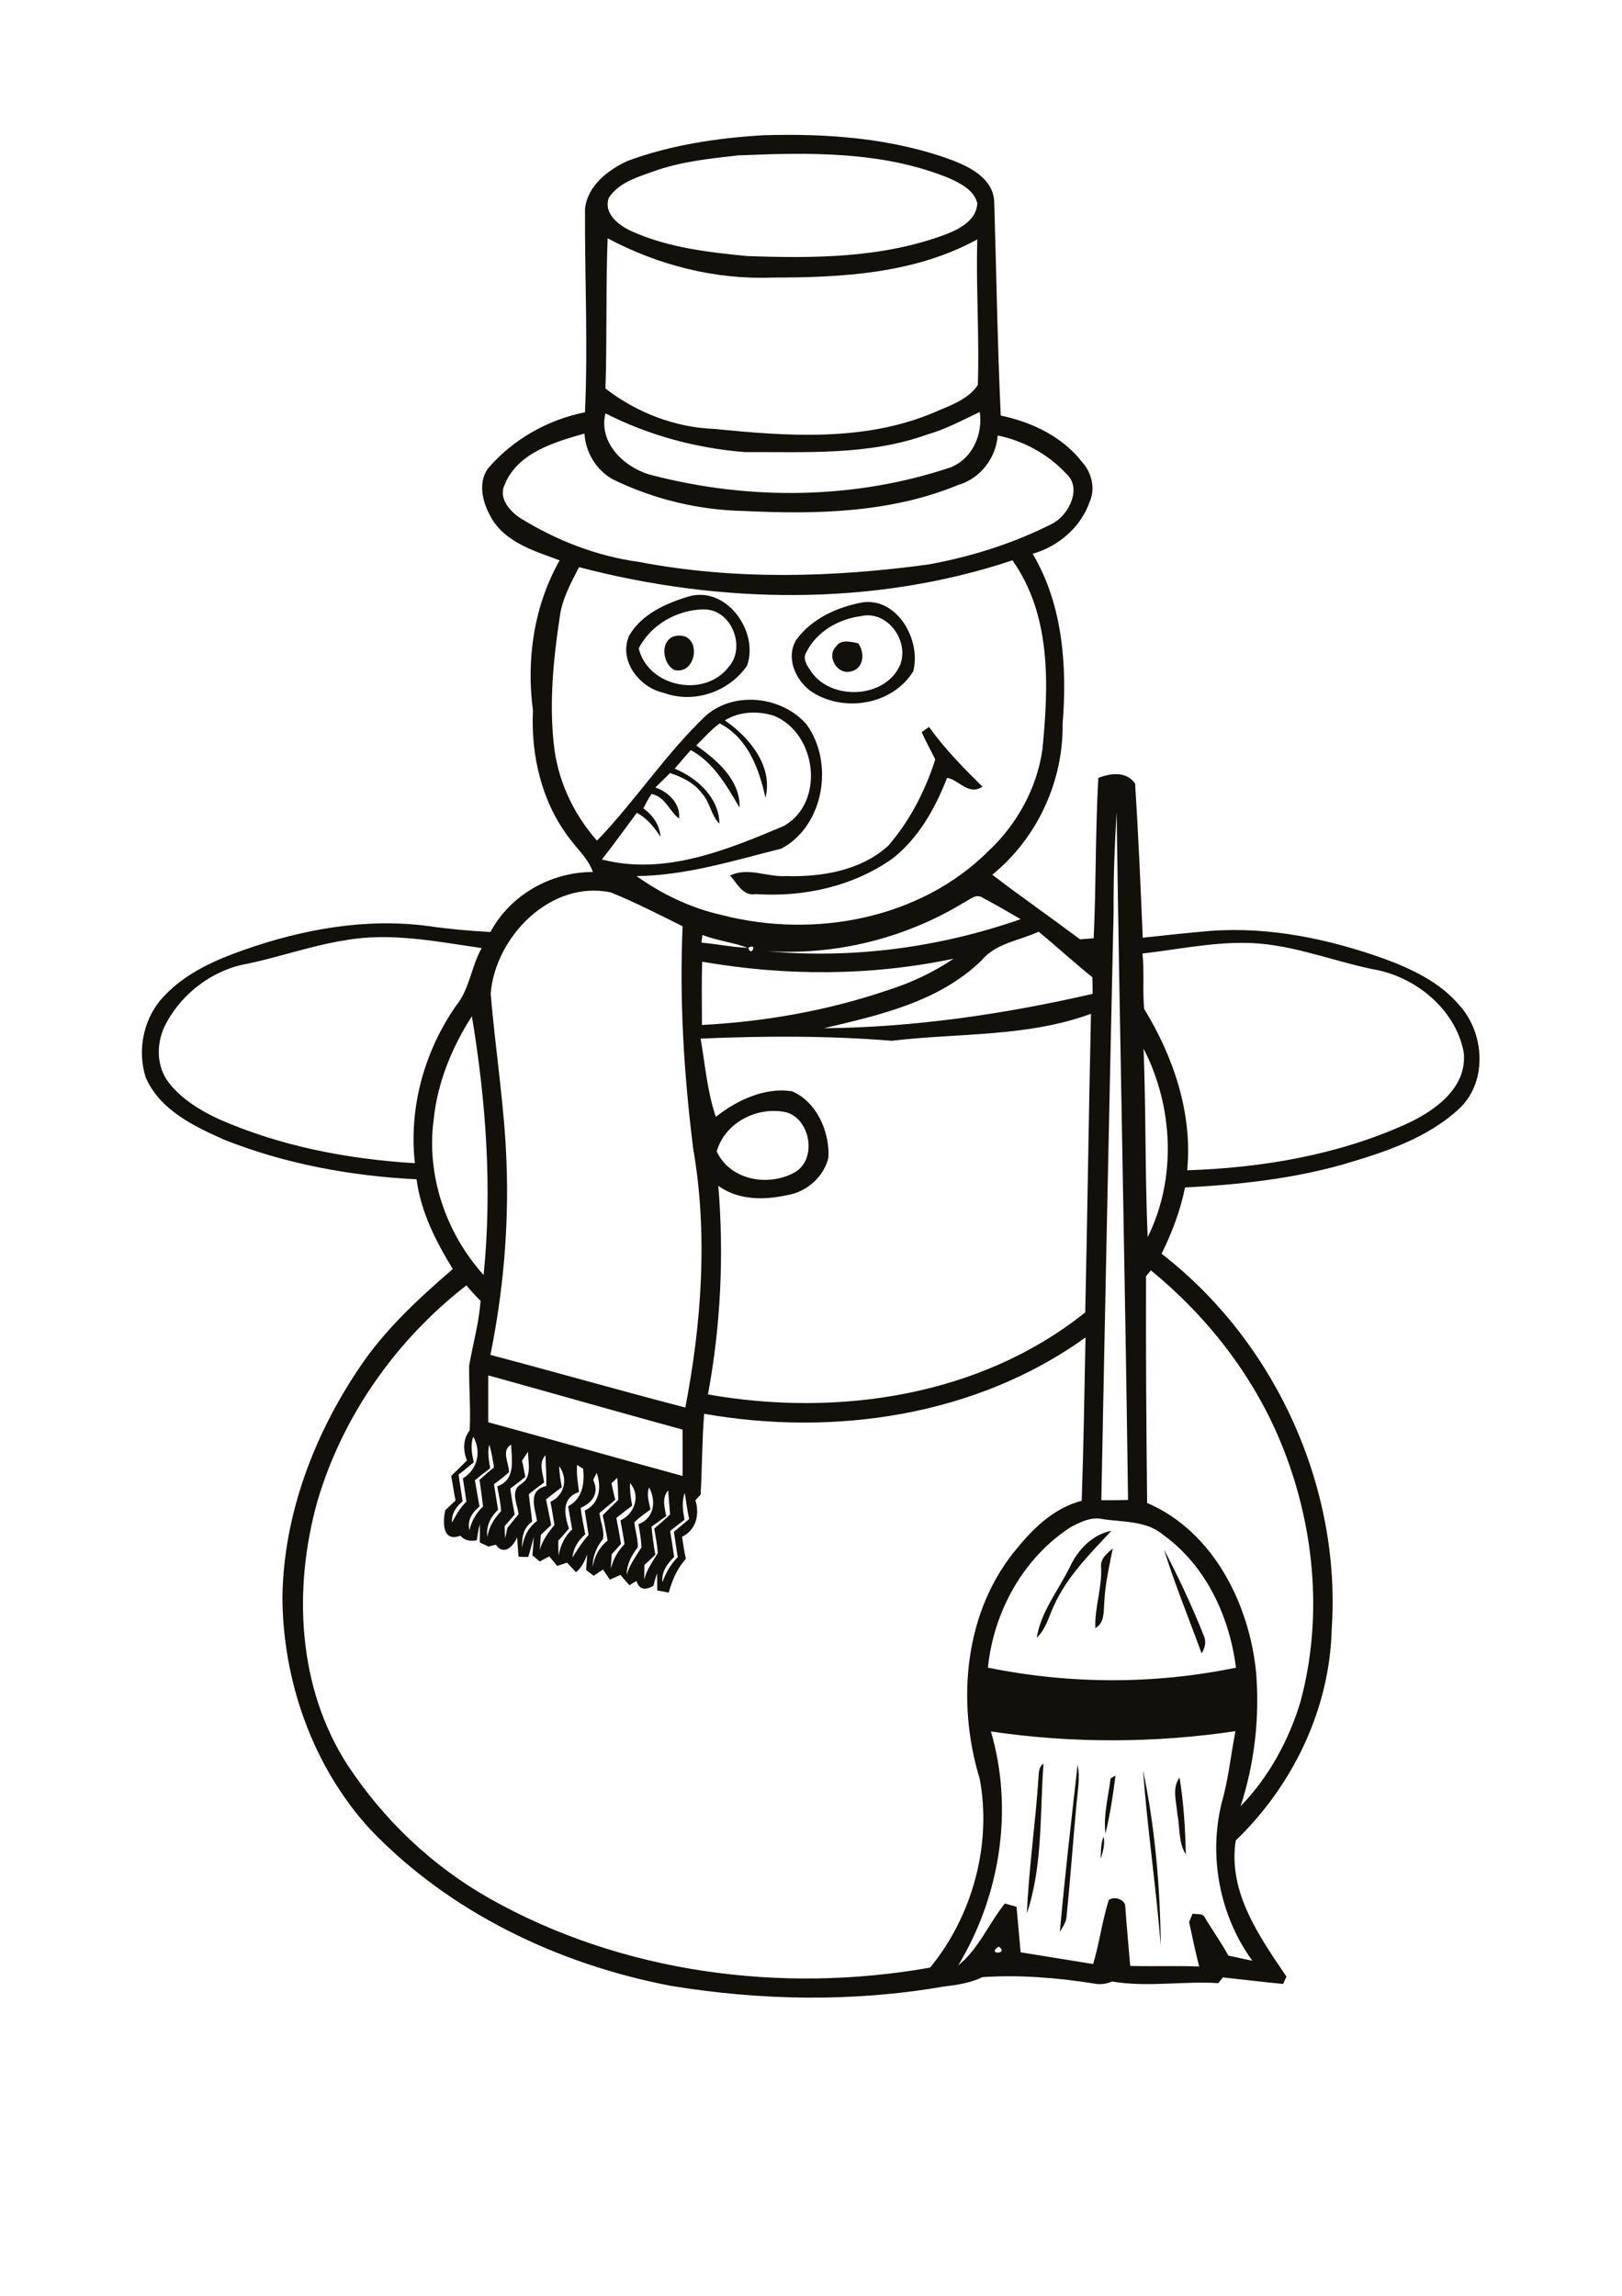 <?xml version="1.0" encoding="utf-8"?>
<!-- Generator: Adobe Illustrator 21.0.2, SVG Export Plug-In . SVG Version: 6.00 Build 0)  -->
<svg version="1.2" baseProfile="tiny" id="Layer_1" xmlns="http://www.w3.org/2000/svg" xmlns:xlink="http://www.w3.org/1999/xlink"
	 x="0px" y="0px" viewBox="0 0 595 842" overflow="scroll" xml:space="preserve">
<path fill="#12100B" d="M403.8,681.8c0-2.8,0-5.6,1-8.2C405.5,676.4,404.5,679.1,403.8,681.8 M431.9,665.4
	c-0.3-4.5-2.1-9.5,0.8-13.5c1.5,9.3,2.1,18.8,2.3,28.2C432.2,675.7,432.9,670.3,431.9,665.4 M407.4,652.2c0.5-0.3,1.4-0.8,1.8-1
	c-0.9,7.1-2,14.3-3.7,21.3C404.7,665.7,406.6,658.8,407.4,652.2 M419.3,649.2c4.4,21.1,6.3,42.9,6.5,64.4
	C424.1,692.1,420.9,670.8,419.3,649.2 M388.8,708.5c1.8-20.5,4.2-40.9,6.5-61.3c1,4.8,0,9.6-0.4,14.3c-1.3,14-2.3,28-3.7,41.9
	C390.9,705.3,389.7,706.9,388.8,708.5 M380.9,652.6c0.2-2-0.1-4.4,1.9-5.8c-1.4,18.3-0.2,37.2-6.1,54.9
	C377.4,685.3,379.8,669,380.9,652.6 M427,568.3c5.4,10.3,10.3,20.8,14.6,31.6c1,2.2,0.4,4.5-0.8,6.5
	C436.2,593.7,431,581.2,427,568.3 M403.9,574.5c-0.2-3,2.3-4.9,4.3-6.6c-1.3,6.5-2.8,13-3.1,19.6c-0.3,3.4,0.2,7.7-3.3,9.6
	C401.5,589.4,404.4,582.1,403.9,574.5 M392.4,574.8c2.9-6.3,8.2-12,15.3-13.4c-7.8,8.4-16.3,16.8-21.1,27.5c-1.9,4-2.9,8.6-6.3,11.7
	C381.9,591,388.2,583.3,392.4,574.8 M338.1,268.5c0.9-0.6,1.8-1.3,2.7-1.9c5.7,8,12.6,15,19.6,21.9c-5.1,3.5-8.8-2.7-13-3.2
	c-4.3,11.1-10.4,22-19.9,29.5c-14.5,10.3-32.7,14.3-50.3,13.1c-4.7,0.9-6.8-4-9.4-6.8c6.5-3.2,13.6,0.6,20.4,0.2
	c13.1,0.4,27.6-2,37.6-11.1c8-9.2,13.6-20.2,17.3-31.7C341.4,275.1,339.6,271.9,338.1,268.5 M306.7,237.1c1.8-2.8,5.4-1.7,8.1-1.2
	c2.6,3.5,2.1,9.5-2.9,10.4C307,247.4,303.1,240.6,306.7,237.1 M247.3,245.7c-5-2.9-5.1-12.5,1.7-12.6
	C257.5,232.8,255.7,247.7,247.3,245.7 M315.6,226c-8.1,1.1-16.1,5.7-19.8,13.2c-1.4,2.1,0,4.6,1.3,6.4c7,11.6,27.9,10.9,33.2-2
	C333.5,234.7,325.3,223.6,315.6,226 M316.5,220.9c12.8-1.7,21.5,14,18.5,25.3c-7.7,12.5-25.9,15.3-37.7,7.2
	c-5.6-4.2-9.2-12.4-5.1-18.9C297.9,226.8,307.2,222.6,316.5,220.9 M234.3,237.8c3.5,14.3,24.2,18.3,33,6.8c6.5-7.3,1-21.2-9.1-21.1
	C248.5,223.6,238.8,229,234.3,237.8 M252.5,218.8c13.9-4.2,26.1,12.9,21.5,25.4c-6.6,9.5-19.4,14-30.5,9.9c-9-1.9-16.7-11.9-12.7-21
	C235.3,225.3,244.2,221.3,252.5,218.8 M366.4,713.9C361.6,716.9,370.3,716.8,366.4,713.9 M363.5,635c8.4,28.7,3.4,60.3-12,85.8
	c7.4-5.9,11.2-15.3,17.1-22.7c1.4,0.4,2.8,0.8,4.3,1.2c0.5,5.6,1,11.2,1.5,16.7c8.9,1.4,17.7,2.9,26.6,4.3
	c2.3-7.7,3.3-15.7,5.7-23.4c1.9-1.7,6.2-0.3,6.1,2.5c0.5,7.2,1.2,14.4,1.8,21.6c8.4,0.2,16.8-0.1,25.3,0.2
	c-1.4-5.4-2.5-10.8-3.7-16.3c0.3-0.8,1-2.3,1.3-3.1c1.5,0.4,3.7-0.3,4.5,1.5c2.8,4.7,6,9.1,8.6,13.9c2.9,0.6,5.8,1.3,8.8,1.9
	c-11.9-16.4-16.1-38-11.3-57.7c2.5-8.7,3.4-17.6,5.1-26.5C423.5,639.3,393.2,639.4,363.5,635 M392.7,560.1
	c-17.4,11.3-28.2,31-30.3,51.5c30,6.1,61.1,6.2,91,0c-2.4-18.8-11-37.4-26.7-48.7c-6.2-5.3-14.8-4.6-22.3-5.8
	C400.3,556.2,396.3,558.2,392.7,560.1 M251.1,557.4c-1.8,1.3-3.5,2.7-5.3,4.1c0.6,3.1,1,6.3,1.5,9.5c-2.6,2.5-4.7,5.5-4.3,9.3
	c1.2-3.4,3-6.6,5.6-9.2c-0.5-3.1-0.9-6.2-1.4-9.3c1.9-1.6,3.7-3.1,5.6-4.7c-0.7-3.2-1.1-6.4-1.6-9.6
	C250,550.7,250.5,554.1,251.1,557.4 M244.4,556c-1.8,1.3-3.6,2.6-5.4,3.9c0.3,3.4,0.8,6.8,1.4,10.3c-1.3,1.2-2.6,2.5-4,3.7
	c0,1.8-0.1,3.6-0.1,5.4c0.9-3.6,3.1-6.6,5-9.7c-0.2-3-0.8-6-1.3-9c2-1.7,4-3.4,5.8-5.2c-0.2-2.9-0.5-5.8-0.7-8.8
	C242.7,549.4,243.8,552.8,244.4,556 M238.6,553.6c-2,1.5-4.1,2.9-5.9,4.7c0.3,3,1.3,6,1.3,9.1c-2.3,3-4.1,6.2-4.1,10.1
	c1.1-3.7,3.4-6.8,5.4-10c-0.1-2.9-0.6-5.7-1.1-8.5c5.8-2.2,6.6-8.5,3.9-13.5C237.1,548.2,238.1,551,238.6,553.6 M231.1,543.9
	c-0.1,2.8,0.3,5.6,0.8,8.3c-2,1.5-3.9,3-5.8,4.5c0.6,3.2,1.2,6.3,1.7,9.5c-1.1,1.3-2.2,2.5-3.4,3.8c-0.1,1.8-0.3,3.5-0.3,5.3
	c0.8-3.5,2.6-6.5,5-9c-0.4-2.9-1-5.8-1.5-8.7C232.9,555.1,235.1,548.4,231.1,543.9 M224.3,544c0.4,2,0.9,4,1.4,6
	c-1.9,1.7-3.9,3.3-5.8,4.9c0.3,3.1,1.9,6.3,1.3,9.5c-2.4,3-3.8,6.4-3.8,10.2c0.7-3.8,2.4-7.2,5.5-9.6c-0.6-3.1-1.1-6.2-1.8-9.3
	c1.9-1.9,3.8-3.8,5.7-5.6c-0.1-2.7-0.1-5.4-0.4-8.1C225.9,542.5,224.8,543.5,224.3,544 M217.6,542.8c2.3,4.7-0.2,8.3-4.6,10.2
	c0.4,3.3,1.1,6.5,1.7,9.7c-2.6,2.2-4.4,5.1-4.7,8.5c1.8-2.9,3.7-5.8,5.9-8.3c-0.5-3-0.9-6-1.4-8.9c5.5-2.6,6.2-8.6,4.4-13.8
	C218.4,541,218,541.9,217.6,542.8 M205.1,537.7c0.1,2.6,0.5,5.2,1,7.7c-2,1.5-3.9,3-5.8,4.5c0.6,3.1,1.3,6.3,1.9,9.4
	c-1.3,1.2-2.5,2.4-3.8,3.6c-0.1,1.8-0.3,3.7-0.4,5.5c1-3.5,3.1-6.4,5.4-9.1c-0.5-2.8-0.9-5.7-1.5-8.5
	C207.1,548.4,208.5,542.3,205.1,537.7 M211.7,537.2c-0.3,3.4,0.3,6.7,0.7,10c-6.5,2.1-5.4,8.2-3.7,13.4c-1.3,1.5-2.5,3-3.9,4.4
	c0,1.8,0,3.7,0.1,5.5c0.7-3.7,2.2-7.1,5-9.6c-0.5-2.8-1-5.7-1.5-8.5c5.3-2.7,6.1-8.5,5.5-13.8C213.3,538.4,212.2,537.6,211.7,537.2
	 M199.6,543.7c-1.9,1.4-3.8,2.8-5.6,4.3c0.3,3.4,0.9,6.8,1.2,10.1c-3.3,2.2-3.8,5.9-3.7,9.5c0.6-3.8,2.2-7.4,5.5-9.8
	c-0.8-4.9-3.5-11.3,3.4-12.8c0.1-3.8-0.2-7.6-0.3-11.3C197.4,536.6,199.2,540.3,199.6,543.7 M191.5,535.7c0.5,2,0.8,4,1.2,6
	c-1.8,1.4-3.6,2.8-5.5,4.2c0.4,3.2,1,6.4,1.6,9.5c-1.2,1.5-2.5,2.9-3.7,4.3c0,1.5,0.1,3,0.2,4.4c0.3-1.2,0.6-2.5,0.8-3.7
	c1.4-1.7,2.7-3.4,4.1-5c-0.3-3.7-3.2-8.6,0.9-11.1c4.2-2.5,2.6-7.8,2.6-11.9C192.9,533.6,192.2,534.6,191.5,535.7 M186.7,540
	c-1.8,1.5-3.6,3-5.5,4.3c0.5,3.1,1,6.3,1.5,9.4c-2.8,2.7-4.5,6.1-3.9,10c0.5-3.7,2.5-6.8,5-9.5c-0.1-3.1-0.9-6.1-1.4-9.1
	c6.9-2.4,5.3-9.7,5.1-15.3C183.7,532,186.8,536.6,186.7,540 M179.8,538.5c-1.9,1.4-3.8,2.9-5.6,4.4c0.6,3.2,1.1,6.4,1.7,9.6
	c-2.7,2.2-4.6,5.1-3.7,8.7c0.8-3.4,2.5-6.4,5-8.7c-0.4-3.3-0.8-6.5-1.3-9.8c1.7-1.5,3.5-3.1,5.3-4.5c-0.4-2.8-0.9-5.7-1.7-8.4
	C178.7,532.7,179.4,535.6,179.8,538.5 M173.8,536.3c-1.9,1.5-3.7,3.1-5.6,4.5c0.5,3.3,1,6.5,1.5,9.8c-2.4,2-4.1,4.5-3.9,7.8
	c1.5-2.8,3-5.5,5.3-7.7c-0.4-2.8-0.9-5.7-1.3-8.5c5.4-3.3,6.9-9.9,3.8-15.3C172.5,530,173.1,533.2,173.8,536.3 M179.1,504.4
	c0,5.7,0,11.5,0,17.2c23.8,6.5,47.5,13.2,71.3,19.7c0-5.7,0-11.3,0-17C226.6,517.8,202.9,511,179.1,504.4 M116.4,550.7
	c-8.9,31.9-7.3,68.2,11.1,96.6c13.2,20.1,31.1,37.1,52,48.9c48.5,27.4,107.2,35.1,161.7,25.4c15.5-18.9,22.7-45.1,18.2-69.2
	c-8.7-28.5-5.7-62.2,14.3-85.3c6.1-7.4,13.5-14.2,23.1-16.7c0.7-20,1-40,1.4-59.9c-40,28.8-92.1,36.4-139.9,28
	c-0.8,9.9-0.7,19.8-1.3,29.7c-0.6,0.7-1.3,1.3-1.9,2c1.6,5.2,0.3,10.9-4.9,13.4c0.4,2.7,0.8,5.4,1.4,8.1c-3.2,3.5-5,7.8-6.3,12.4
	c-1.4-0.3-2.8-0.6-4.2-0.8c0-2.1,0-4.3-0.1-6.3c-0.5,1.5-0.9,3-1.3,4.6c-2.7,1.5-5.2,1.7-6.2-1.8c-0.9,0.5-1.7,1-2.6,1.6
	c-1.1-1.3-2.2-2.5-3.3-3.8c-1.3,0.6-2.6,1.2-3.9,1.7c-0.8-1.2-1.7-2.5-2.5-3.7c-1.1,0.8-2.3,1.5-3.4,2.3c-0.9-0.7-1.9-1.4-2.8-2.1
	c0.1-1.9,0.3-3.8,0.4-5.7c-0.9,2.4-2,4.8-4.1,6.5c-1.1-1.2-2.2-2.3-3.3-3.5c-1.2,0.4-2.4,0.8-3.6,1.2c-1-1.2-1.9-2.3-2.9-3.5
	c-1.2,0.6-2.4,1.2-3.5,1.9c-0.9-0.8-1.8-1.6-2.7-2.3c0.2-2.2,0.4-4.5,0.5-6.7c-0.6,2.4-1.3,4.9-2,7.3c-1.2,0-2.4,0-3.6-0.1
	c-0.2-2.4-0.3-4.7-0.5-7.1c-1.4,3.4-5,6.9-7.8,2.7c-0.7,0.2-2,0.5-2.7,0.7c-1.1-0.5-2.1-1-3.2-1.5c0-2.3,0.1-4.5,0-6.7
	c-0.5,1.9-0.8,3.9-1.1,5.9c-2.2,0.4-4.4,0.2-6-1.7c-6.6,2.5-6.5-4.7-5.6-9.3c1.3-1.2,2.5-2.4,3.8-3.6c-0.6-3-1-6-1.6-9
	c2-1.9,3.9-3.8,5.8-5.7c-1.5-3.6-1.5-7.9,1-11c0.4-7.9-0.3-15.9-0.2-23.8c1.4-7.9,3.6-15.7,4.2-23.7c-1.8-1.8-3.6-3.7-5.2-5.7
	C145.4,491.3,125.6,519.3,116.4,550.7 M420.4,468c-0.1,27.7,0.1,55.5,0.4,83.2c24.3,10.4,37.6,37.2,40,62.4
	c1.3,16.4-0.6,33.1-5.7,48.8c10.3-10.6,17.6-24,21.9-38.1c8.6-31.7,5.1-66-7.5-96.1c-10.2-24.3-26.9-45.6-47.3-62.3
	C421.7,466.4,420.9,467.5,420.4,468 M262.9,422.3c4.9,10.4,18.4,12.9,28,8c8.9-4.3,6.8-19.4-2.2-22.3
	C278.1,405.5,266,411.5,262.9,422.3 M419.5,384.6c0.9,23,0.5,46.1,1.5,69.1C431.7,432.3,430.4,405.7,419.5,384.6 M159.1,410.5
	c-2.8,20.5,4.5,41.8,18.3,57.1c3.2-31.6,0.9-63.7-4.3-94.9C165.8,384.1,160.5,396.9,159.1,410.5 M327.1,381.7
	c-23.3-1.9-46.8-1.8-70.1-0.8c1.7,9.6,2.4,19.4,5.6,28.7c7.7-6.1,17.9-10.9,27.9-9.4c9,3.8,13.9,14.8,13.4,24.3
	c-1.6,7-8,12.7-15.1,13.8c-8.5,1.9-18,1.9-25.3-3.4c2.1,25.5,0.9,51.3-3.8,76.5c47.5,8.4,100,0.7,138.4-30.1
	c0.8-36.5,1.3-73,2.1-109.5C376.9,380.4,351.4,378.8,327.1,381.7 M257.6,352.7c-0.3,7.7-0.1,15.5-0.1,23.2
	c23.2-1.2,46.3-5.3,68.3-12.8c8.5-2.7,16.6-6.5,24-11.5C319.4,358,288,358,257.6,352.7 M279.4,347.8
	C280,348.3,280,348.3,279.4,347.8 M274.5,347.6C275.5,351.3,278.1,345.5,274.5,347.6 M419.1,349.7c0.7,6.7,0,13.6,0.6,20.3
	c10.8,17.6,17.8,38.3,15.8,59.2c27.4-0.9,55.3-5.6,80.4-17c10.5-4.8,22.6-13.4,21-26.5c-3.1-15.8-18-27.8-33.6-30.3
	c-15.7-3.3-30.8-9.6-47-9.6C443.7,345.7,431.4,348.3,419.1,349.7 M257.3,345.7c5.7,0.5,11.3,1.7,17,1.9c-5.4-2-11.2-2.6-16.6-4.7
	C257.6,343.6,257.4,345,257.3,345.7 M126.3,344.9c-12,1.9-23.5,6-35.3,8.5c-12.6,2.1-24,10.6-30,21.8c-3.7,6.7-3.9,15.5,0.8,21.7
	c4.7,6.1,11.5,10.3,18.4,13.5c22.7,10,47.4,14.7,72,16.2c-2.3-20.4,3.5-41.2,15.2-57.9c4.9-6.1,5.5-14.3,9.3-21
	C160,345.3,143.1,341.8,126.3,344.9 M360,352.3c-15.6,15.1-37.3,20-57.8,24.8c33.2-0.3,66.3-5.2,98.6-12.6c0-2.1,0-4.1-0.1-6.1
	c-6.7-5.4-13.1-11.3-19.7-16.7C373.9,345,365.2,345.9,360,352.3 M353.6,331c-21.7,13.2-47.2,19.5-72.5,17.8
	c31.4,3,63.6-1.3,93.3-11.7c-4.6-2.7-9.3-5.4-14-7.9C358,327.6,355.7,330,353.6,331 M180,364.4c1.7,20.7,5.1,41.3,5.8,62
	c0.9,23.6-1.2,47.3-5.9,70.5c23.9,6.3,47.6,13.1,71.5,19.3c6-31.2,8.3-63.5,2.9-94.9c-3.4-27-5.1-54.4-3.9-81.6
	c-8.7-4.3-17.4-8.8-26.3-12.4C202.2,322.6,181.7,343.4,180,364.4 M409.6,297.7c-0.7,12.2-1.2,24.5-1.1,36.8
	c-1.6,71.9-3.1,143.8-4.5,215.7c3.3,0,6.6,0,9.8-0.1C412.7,466,410.8,381.8,409.6,297.7 M265.9,264.2c9,6.2,17.8,16.8,14.9,28.4
	c-2.3-10.6-6.5-22-16.8-27.3c-3.2,2.3-5.8,5.4-8.6,8.1c7.6,5.3,16.2,12.7,15.9,22.8c-4.7-7.9-9.4-16.5-17.9-21.1
	c-2,2.2-3.9,4.5-5.9,6.8c8.2,3.4,16.3,10.6,16.4,20.2c-3.1-3.1-3.4-7.9-6.4-11.1c-2.8-3.9-7.3-6-11.7-7.5c-1.8,1.8-3.6,3.6-5.4,5.3
	c4.8,1.6,9.3,6,8.7,11.4c-3.6-2.7-5.1-8.1-10.1-9c-1.2,1.7-2.1,3.5-3,5.3c3.5,2.4,6,6.1,6.3,10.4c-2.3-3.5-4.9-6.8-8.7-8.8
	c-4.2,5.7-8.4,11.5-12.8,17.1c23,6,45.9-3.5,66.8-12.3c15.2-8.7,12-34-3.7-40.4C278.2,260.7,271.3,260.8,265.9,264.2 M212.4,208
	c-3,5.9-6.3,11.8-7.1,18.5c-2.3,15.2-3.8,30.7-2.2,46c1.3,13.3,7.1,25.9,15.9,35.8c14.1-14.6,25.2-31.9,40-45.9
	c10.5-9.1,27.9-7,36.8,3.2c10.3,14,6.5,37.2-9.1,45.6c-17.5,4.4-35,9.9-53.2,10.1c9.4,6.7,20.1,11.8,31.4,14.3
	c33.6,8.7,72.7,1.5,97.7-23.5c10.5-9.8,17.8-23.1,19.8-37.3c2.3-23.4,3.3-49.1-11-69.3C320.4,222.5,264.3,221.6,212.4,208
	 M185.2,177.6c-2.5,4.9,1.6,9.7,5.5,12.3c13.3,8.3,28.3,14.1,43.8,16.2c35,6.7,71,5.7,106.2,0.9c15.8-2.9,31.4-7.8,45.8-15.2
	c5.8-3.4,10.5-13,4.5-18.2c-6.6-7.1-15.5-11.9-25-13.9c-0.7,8.4-6.4,15.8-14.6,18.2c-24.7,10.2-52.1,10.8-78.4,9.5
	c-16.7-0.3-33.2-4.3-48.2-11.6c-6.1-3.4-10-9.9-10.4-16.8C203.6,162.1,189.9,166,185.2,177.6 M222.1,151.6
	c-2.7,11,7.3,20.3,17.2,22.7c35.8,9.3,74.5,8.9,109.7-3c7.8-3.3,11.6-12.1,10.4-20.2c-6.4,3-12.6,6.4-19.4,8.3
	c-21.4,7.7-44.5,6.3-66.8,6.4C255.5,164.4,238,159.7,222.1,151.6 M222.9,87.4c-0.7,18.3-0.2,36.7-0.8,55.1
	c11.4,8.8,25.5,14.3,40,14.8c26.6,2.7,54.7,4.7,80-5.8c5.8-2.6,12.9-4.7,16.6-10.3c0.6-17.8-0.7-35.6-0.2-53.4
	c-23,12.6-49.7,14-75.3,14C262.2,102.6,241.3,97.2,222.9,87.4 M270.6,57c-10.5,1.2-21.1,2.3-31,5.9c-5.9,2.1-12.7,4.1-16.3,9.7
	c-2,5.9,3.9,10.2,8.6,12.3c13.2,5.9,27.8,7.6,42,9c24.7,0.9,50.2,0.8,73.7-8.2c4.9-2,10.7-5.2,10.9-11.2c-1.2-4.8-6.1-7.2-10.2-9.1
	C323.7,55.3,296.5,55.9,270.6,57 M230.5,58.9c15.9-5.8,32.7-8.3,49.5-9.3c23.5-0.7,47.5,1,69.7,9.3c6.6,2.6,14.4,6.7,15,14.7
	c0.8,26.3,1.2,52.5,2.4,78.8c11.4,2.4,22.6,7.7,29.9,17.1c3.5,3.9,4.9,9.8,2.7,14.6c-3.3,9.4-11.5,16.3-20.9,19
	c11.1,18.6,12.7,41.3,11,62.4c0.3,21.1-9.4,42-25.8,55.3c10.6,8.1,21.5,15.7,32.2,23.7c1.7-0.1,3.3-0.3,5-0.4
	c0.9-19.6,0.6-39.3,1.7-58.8c4.5-1.8,10.4-2.5,13.5,2.1c1.2,18.8,2,37.7,2.8,56.5c8.3-0.9,16.6-1.8,24.9-2.5
	c21.8-1.6,43.5,3,63.9,10.3c10,3.7,20.1,8.5,27.2,16.8c9.3,10.1,10.6,27.7,0.5,37.7c-11.9,11.3-27.9,16.4-43.2,20.9
	c-18.8,5.3-38.4,7.4-57.8,8.4c-1.7,8.5-4.8,16.6-8.6,24.3c41.5,32.1,66,85.4,62.4,137.8c-0.7,29.2-14.3,57.3-35.2,77.4
	c-2.9,18.9,8.6,35.1,18.6,49.9c-0.4,0.9-0.8,1.8-1.2,2.7c-7.4-0.7-14.7-1.6-22.1-2.4c-0.6,0.7-1.1,1.4-1.7,2.1
	c-13-0.8-26.2,1.6-39-0.6c-2.2,1-4.6,1.2-6.9,0.7c-13.4-2.1-27-3.2-40.6-2.3c-4.5,2.2-9.5,2.9-14.5,3.5c-33,5.7-66.8,5.1-99.8-0.3
	c-41.3-7.9-81.2-26.9-110.4-57.5c-21-23-32-54.3-32.1-85.3c0.5-30.1,11.6-59.3,28.3-84c9.3-13.9,21.6-25.2,34.2-36.1
	c-6.2-10.1-11.7-20.9-13.3-32.9c-24-1.2-48.1-5.6-70.5-14.5c-11.3-5-23.8-11-28.9-23c-3.2-10.3-0.6-22.3,7.1-30
	c7.9-8.3,18.6-13,29.2-16.7c21.4-7.5,44.5-11.7,67.2-8.7c7.6,1.1,15.3,1.8,23,2.2c7.4-13.7,22.2-22,37.6-22c-1.6-4.6-5.3-8-8.2-11.8
	c-10.5-13.4-14.6-30.8-13.8-47.5c-2.5-18.8,0.4-38.4,9.8-55c-8.9-3.3-19.2-6.3-24.6-14.8c-3.4-5.5-5.8-13.3-1.6-19
	c9.1-10.6,21.9-17.8,35.5-20.5c1.1-24.8-0.1-49.8,0-74.6C215.5,68,223.3,62.1,230.5,58.9"/>
</svg>
